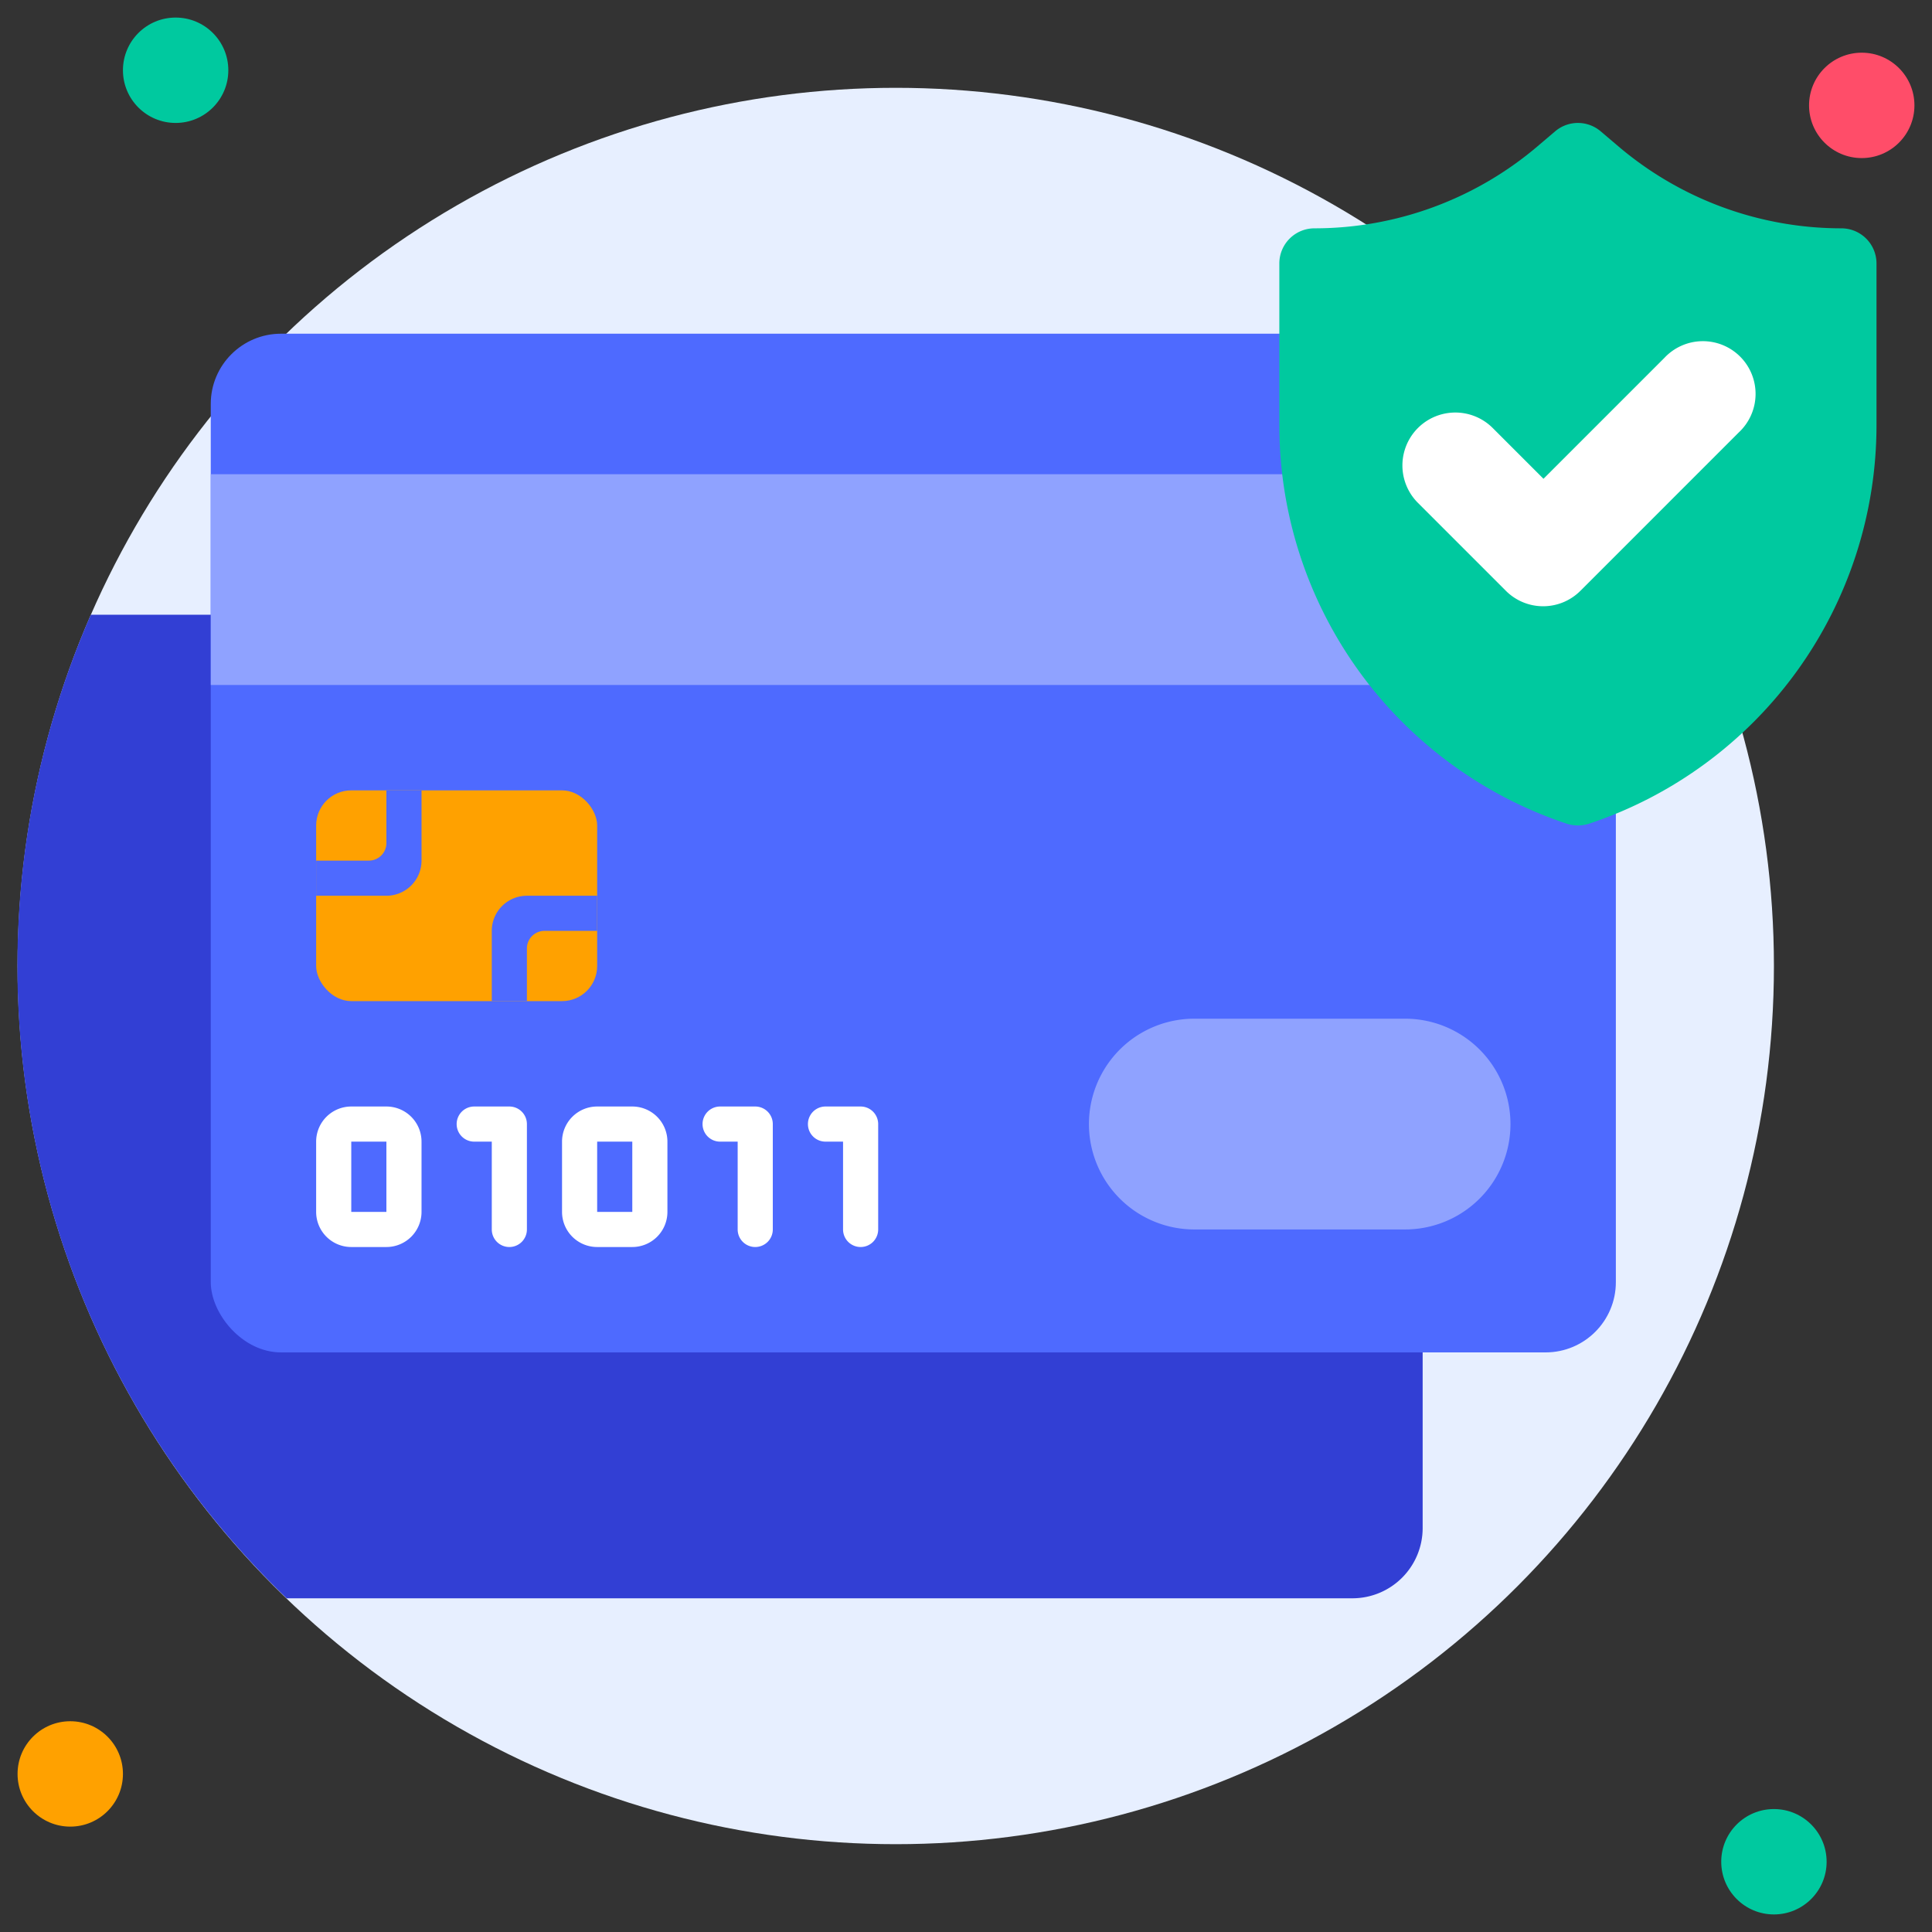 <svg xmlns="http://www.w3.org/2000/svg" width="512" viewBox="0 0 110 110" height="512"><rect x="0" y="0" width="110" height="110" fill="#333333" stroke="none"/><g data-name="13. Safe Transaction" id="_13._Safe_Transaction"><circle r="50" fill="#e7efff" cy="55" cx="51"></circle><path fill="#323fd4" d="m81 35v52a4 4 0 0 1 -4 4h-60.68a49.94 49.94 0 0 1 -11.15-56z"></path><circle r="3" fill="#00c99f" cy="4" cx="10"></circle><circle r="3" fill="#ff4d69" cy="6" cx="106"></circle><circle r="3" fill="#00c99f" cy="106" cx="101"></circle><circle r="3" fill="#ffa100" cy="101" cx="4"></circle><rect y="19" x="12" width="80" rx="4" height="58" fill="#4e6aff"></rect><path fill="#8fa2ff" d="m12 27h80v12h-80z"></path><path fill="#00c99f" d="m106.84 15v9.19a23.92 23.92 0 0 1 -16.37 22.71 2.08 2.08 0 0 1 -1.26 0 23.92 23.92 0 0 1 -16.37-22.71v-9.19a2 2 0 0 1 2-2 19.61 19.61 0 0 0 12.77-4.73l.93-.79a2 2 0 0 1 2.6 0l.93.79a19.61 19.61 0 0 0 12.77 4.73 2 2 0 0 1 2 2z"></path><path fill="#fff" d="m85.72 33.62-5-5a3 3 0 0 1 4.28-4.24l2.88 2.88 6.88-6.88a3 3 0 1 1 4.24 4.24l-9 9a3 3 0 0 1 -4.28 0z"></path><rect y="45" x="18" width="16" rx="2" height="12" fill="#ffa100"></rect><g fill="#fff"><path d="m22 71h-2a2 2 0 0 1 -2-2v-4a2 2 0 0 1 2-2h2a2 2 0 0 1 2 2v4a2 2 0 0 1 -2 2zm-2-6v4h2v-4z"></path><path d="m36 71h-2a2 2 0 0 1 -2-2v-4a2 2 0 0 1 2-2h2a2 2 0 0 1 2 2v4a2 2 0 0 1 -2 2zm-2-6v4h2v-4z"></path><path d="m29 71a1 1 0 0 1 -1-1v-5h-1a1 1 0 0 1 0-2h2a1 1 0 0 1 1 1v6a1 1 0 0 1 -1 1z"></path><path d="m43 71a1 1 0 0 1 -1-1v-5h-1a1 1 0 0 1 0-2h2a1 1 0 0 1 1 1v6a1 1 0 0 1 -1 1z"></path><path d="m49 71a1 1 0 0 1 -1-1v-5h-1a1 1 0 0 1 0-2h2a1 1 0 0 1 1 1v6a1 1 0 0 1 -1 1z"></path></g><path fill="#4e6aff" d="m22 45v3a1 1 0 0 1 -1 1h-3v2h4a2 2 0 0 0 2-2v-4z"></path><path fill="#4e6aff" d="m34 53h-3a1 1 0 0 0 -1 1v3h-2v-4a2 2 0 0 1 2-2h4z"></path><path fill="#8fa2ff" d="m80 70h-12a6 6 0 0 1 0-12h12a6 6 0 0 1 0 12z"></path></g></svg>